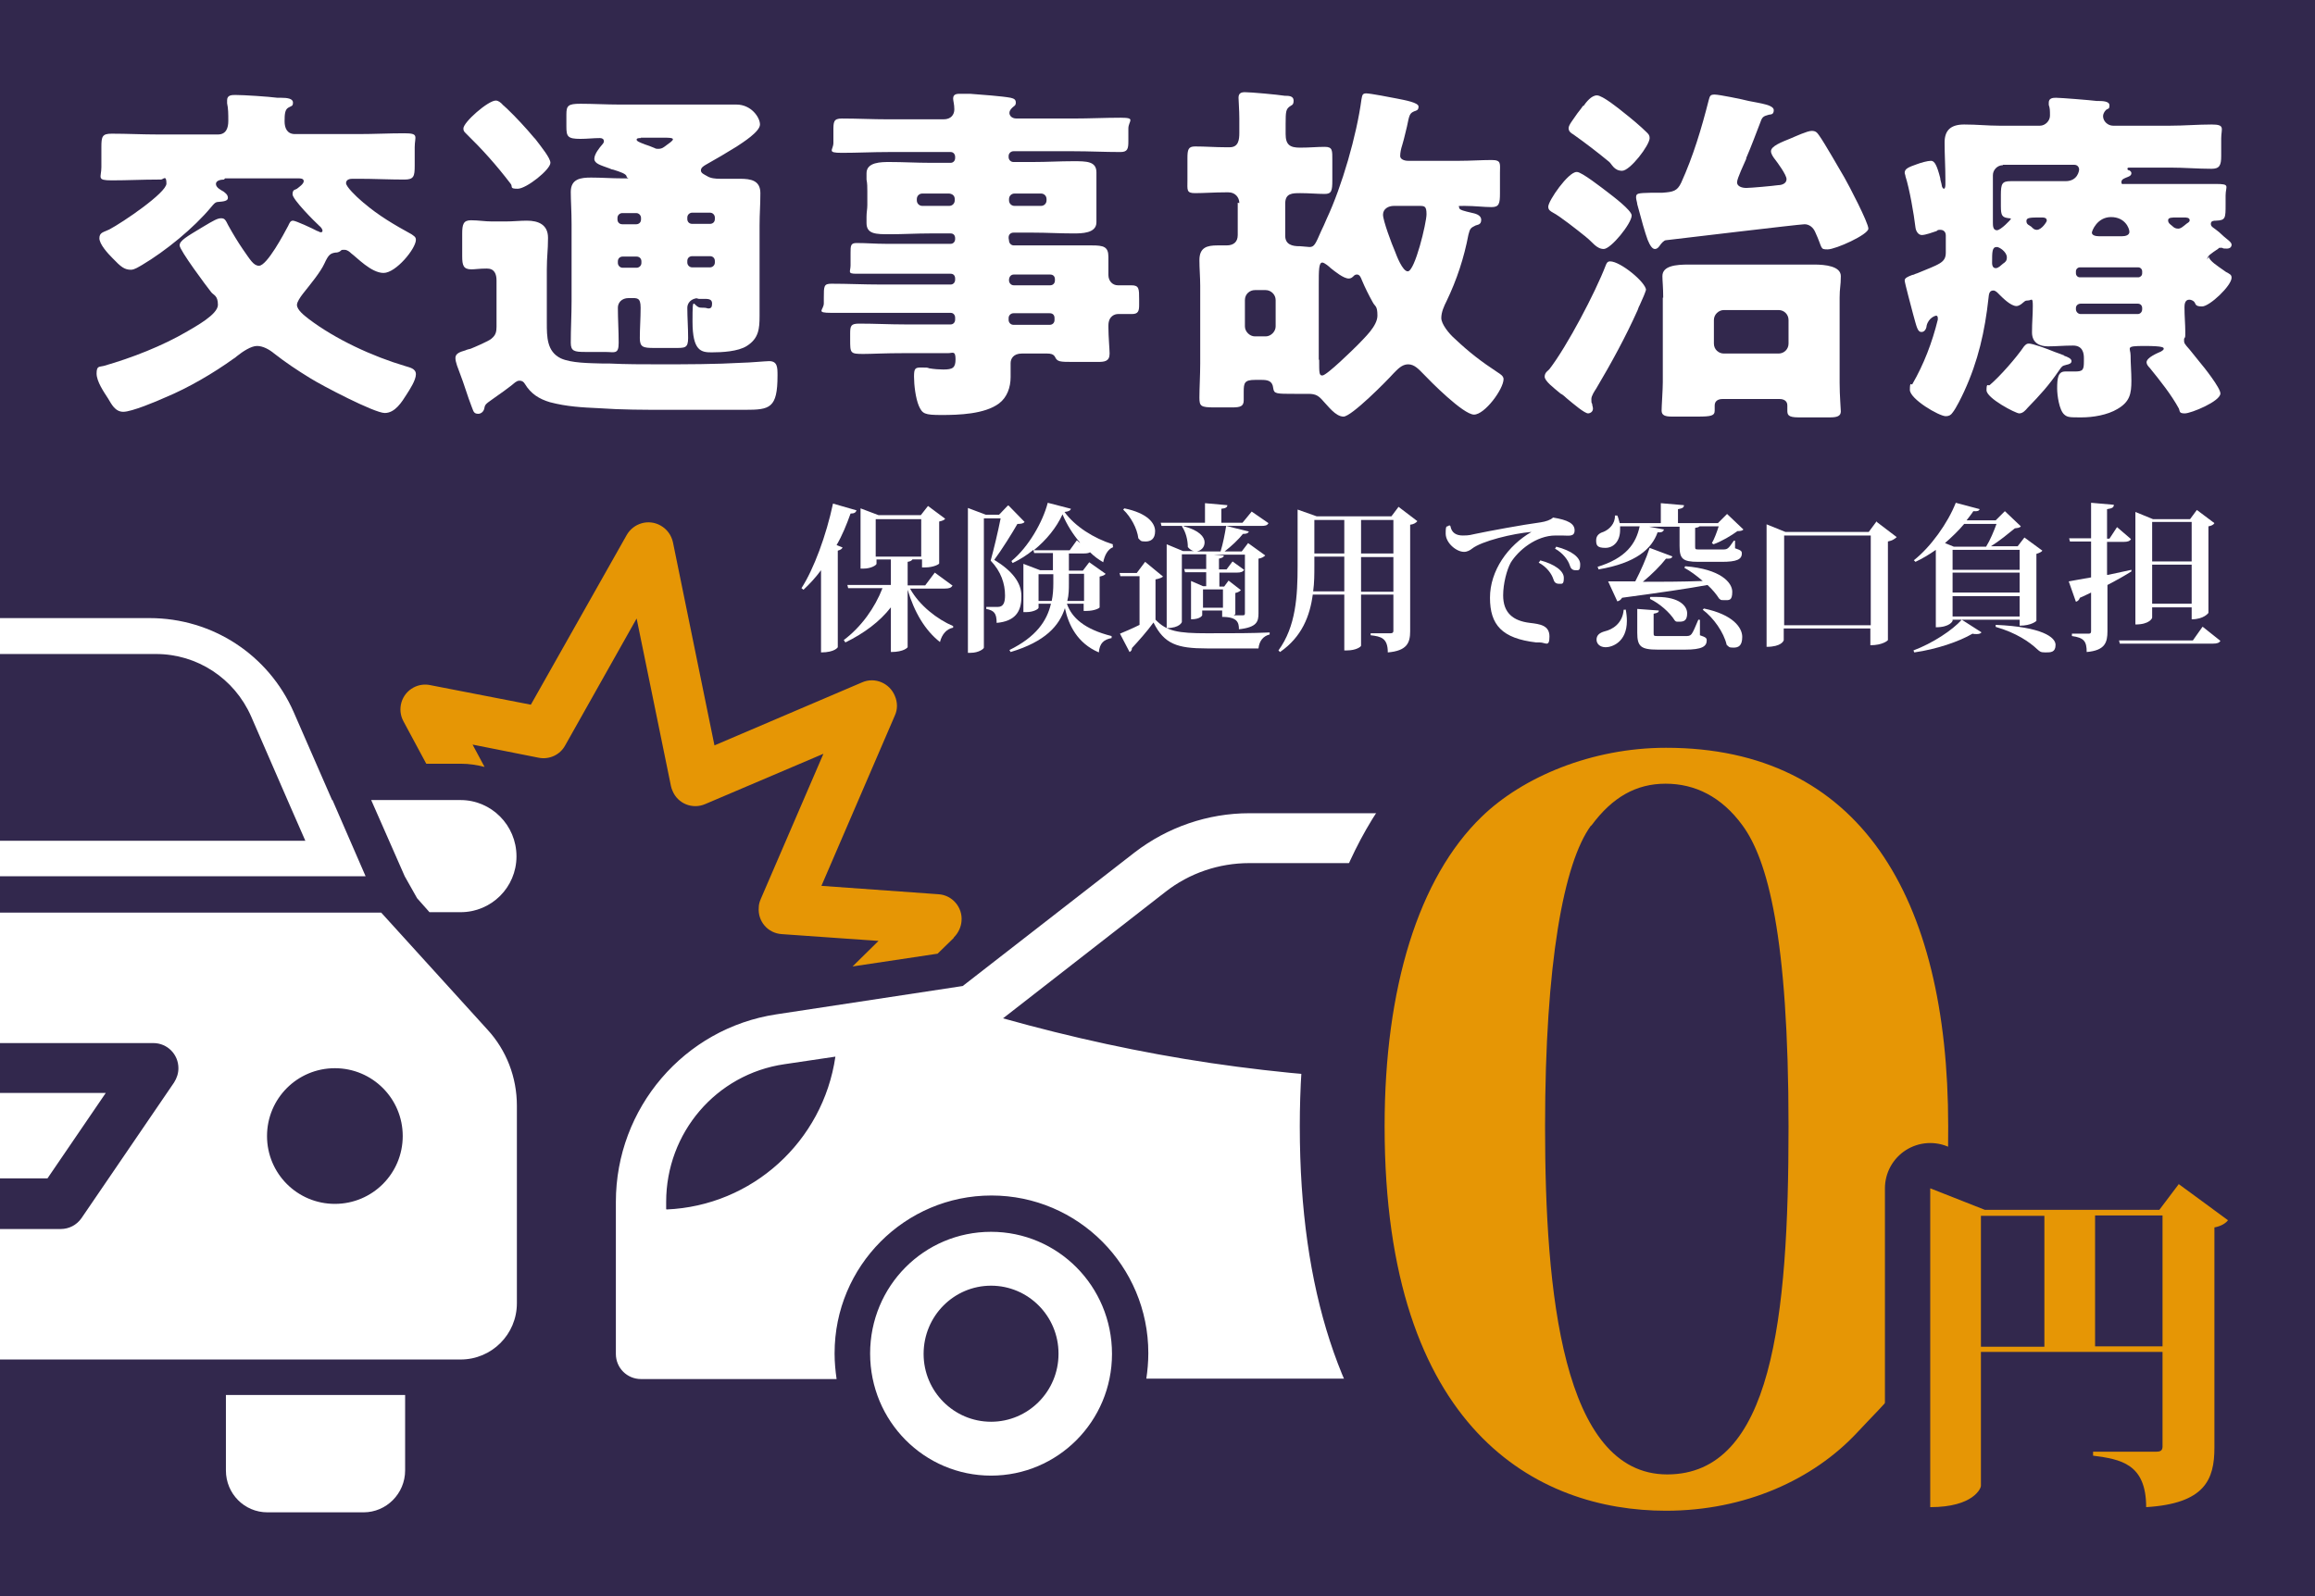 <?xml version="1.0" encoding="UTF-8"?>
<svg id="_レイヤー_1" data-name="レイヤー_1" xmlns="http://www.w3.org/2000/svg" version="1.1" viewBox="0 0 580 400">
  <!-- Generator: Adobe Illustrator 29.5.1, SVG Export Plug-In . SVG Version: 2.1.0 Build 141)  -->
  <defs>
    <style>
      .st0 {
        fill: #32284d;
      }

      .st1 {
        stroke-width: 42.5px;
      }

      .st1, .st2 {
        fill: none;
        stroke: #32284d;
      }

      .st3 {
        fill: #fff;
      }

      .st2 {
        stroke-linecap: round;
        stroke-linejoin: round;
        stroke-width: 22.7px;
      }

      .st4 {
        fill: #e69605;
      }
    </style>
  </defs>
  <rect class="st0" width="580" height="400"/>
  <g>
    <path class="st3" d="M56.1,45c-.7,0-2,.2-2,1.1s1.2,1.5,1.9,1.9c.5.4,1.1.8,1.1,1.6s-1.2.9-2.4,1c-.8,0-1.2.6-1.8,1.3-4.3,5.2-11.4,11-17.3,14.5-.9.5-1.9,1.2-2.8,1.2-1.6,0-2.5-.7-4.6-2.9-1.2-1.2-3.3-3.5-3.3-5s1.1-1.5,2.5-2.2c3.4-1.8,14.3-9.2,14.3-11.5s-.8-1-1.4-1h-.8c-3.8,0-7.6.2-11.5.2s-2.6-.7-2.6-3.3v-5c0-2.7.2-3.4,2.6-3.4,3.8,0,7.7.2,11.5.2h15.1c2.1,0,2.6-1.7,2.6-3.4s0-3.1-.3-4.4c0-.3,0-.6,0-.8,0-1.3,1.2-1.3,2.1-1.3,2.1,0,8.2.4,10.5.7.3,0,.6,0,.9,0,1.6,0,3,.2,3,1.2s-.4.8-1.2,1.3c-.8.5-.9,1.6-.9,3.4s.7,3.2,2.6,3.2h15.9c3.8,0,7.7-.2,11.5-.2s2.6.8,2.6,3.5v4.6c0,2.7-.2,3.5-2.6,3.5-3.8,0-7.7-.2-11.5-.2h-1.5c-.7,0-1.6.2-1.6,1.1s2.6,3.4,3.9,4.5c.3.2.4.4.6.5,3.6,3.1,7.7,5.5,11.9,7.8.5.4,1.1.6,1.1,1.4,0,2.2-5,8.3-8.1,8.3s-6.7-3.9-8.1-4.9c-.4-.4-1-.9-1.7-.9s-.7,0-1,.3c-.4.3-.8.4-1.3.4-1.2.2-1.7.5-2.7,2.7s-3.5,5.2-5.4,7.6c-.7.9-1.5,2.1-1.5,2.8,0,1.3,1.9,2.7,2.9,3.5,6.7,5.1,16,9.4,24.1,11.8,1.2.4,2.8.6,2.8,2.1s-1.6,3.9-2.3,5c-1.2,1.9-2.9,4.7-5.5,4.7s-15.8-6.9-18.8-8.8c-3.1-1.9-6.1-3.9-8.9-6.1-1.2-1-2.8-1.9-4.3-1.9s-3.6,1.4-5.1,2.6c-.3.3-.5.4-.8.6-5,3.6-11.3,7.3-17.1,9.7-2.2,1-8.4,3.6-10.5,3.6s-3-2-3.8-3.3c-1.1-1.7-2.9-4.3-2.9-6.3s.7-1.6,1.8-1.9c7-2,14.7-5,21-8.7,2-1.2,7.6-4.2,7.6-6.6s-1.1-2.4-1.7-3.2c-1.2-1.5-7.9-10.5-7.9-11.7s1.8-2.2,5.6-4.5c3-1.8,3.9-2.3,4.8-2.3s1.1.4,1.8,1.8c1.1,2,2.5,4.3,3.6,5.9,1.9,2.7,2.7,4.2,4.1,4.2,2,0,6.3-8.1,7.3-10,.3-.6.5-1.3,1.2-1.3s5,2,6.1,2.6c.3,0,.5.3.8.3s.5,0,.5-.4-.5-1-.8-1.2c-1.2-1.1-6.7-6.6-6.7-7.9s.7-1.1,1.1-1.4c.5-.4,1.7-1.2,1.7-1.9s-.9-.7-1.3-.7h-18.4Z"/>
    <path class="st3" d="M123.2,84.8c1-.8,1.2-1.7,1.2-2.9v-11.6c0-1.6-.5-3-2.4-3s-2.9.2-3.9.2c-2,0-2.3-1-2.3-3.3v-5.6c0-2.4.3-3.4,2.2-3.4s3.4.3,5.3.3h3.3c1.9,0,3.7-.2,5.4-.2,2.9,0,5.3,1,5.3,4.3s-.3,4.6-.3,7.9v13.4c0,3.5,0,7.2,3.5,8.9,2.6,1.2,7.1,1.2,10.5,1.3h1.7c4.2.2,8.2.2,12.3.2,7.1,0,14.1,0,21.1-.4,1.4,0,5.8-.4,6.6-.4,2.1,0,2.1,1.6,2.1,3.6,0,8.2-1.9,8.6-8.1,8.6h-19.7c-5.7,0-11.2,0-16.9-.4-4.3-.2-8.1-.4-12.3-1.5-2.7-.8-4.8-2.1-6.3-4.6-.3-.5-.7-.8-1.3-.8s-.7.2-1.1.4c-1,.9-4.6,3.5-5.8,4.3-1.7,1.2-1.8,1.3-2,2.4-.2.7-.8,1.2-1.5,1.2-1.2,0-1.2-.8-1.6-1.7-1.1-2.8-1.9-5.7-3-8.5-.4-1.1-1.1-2.7-1.1-3.8s1.1-1.5,2.5-1.9c.4-.2.9-.3,1.3-.4,1-.4,4.5-1.9,5.2-2.5ZM124.2,25.2c.6,0,1.2.4,1.9,1.2.3.2.5.5.9.8,2.2,2.1,4.8,4.9,6.8,7.3.2.2.4.4.6.7,1.2,1.6,3.5,4.4,3.5,5.6,0,1.7-6,6.5-8.2,6.5s-1.1-.5-1.8-1.3c-3.6-4.7-7-8.5-11.2-12.6-.4-.4-.6-.6-.6-1.2,0-1.6,6.2-7,8.1-7ZM175.1,74.7c-2,0-2.9,1.3-2.9,2.4,0,2.5.2,5,.2,7.6s-.8,2.5-3.5,2.5h-5c-2.8,0-3.6-.2-3.6-2.5s.2-5,.2-7.6-.9-2.4-2.6-2.4h-.4c-1.8,0-2.7,1.2-2.7,2.4,0,2.9.2,5.8.2,8.8s-1,2.3-3.5,2.3h-4.9c-2.7,0-3.6-.2-3.6-2.3,0-3.5.2-7,.2-10.5v-19.2c0-3.2-.2-6-.2-8.1,0-3.3,2.5-3.6,5.1-3.6s5.2.2,7.8.2,1.1,0,1.1-.4c0-.7-1.5-1.2-3.4-1.8-.4,0-.8-.3-1.2-.4-1.9-.7-3.5-1.1-3.5-2.3s1.3-2.8,2-3.6c.2-.2.4-.5.4-.8,0-.6-.5-.8-1-.8-1.6,0-3.2.2-4.9.2-3.2,0-3.5-.6-3.5-3.1v-3c0-2.2.4-2.7,3.5-2.7s6.6.2,9.8.2h21.9c2.5,0,5,0,7.4,0,3.7,0,5.9,3.2,5.9,5s-4.3,4.5-5.8,5.5c-1.9,1.2-5.8,3.5-7.8,4.6-.5.3-1.2.7-1.2,1.4s.8,1,1.5,1.4c.9.6,2.2.7,3.3.7,1.7,0,3.4,0,5,0,2.7,0,5.1.4,5.1,3.6s-.2,5-.2,8.1v15.9c0,2.3,0,4.5,0,6.7,0,3.3-.2,5.7-3.2,7.6-2.2,1.4-6.2,1.6-8.8,1.6s-4.8-.3-4.8-7.7.2-3.5,2.1-3.5,1.3.2,1.9.2.9-.3.9-1.2-.5-1.2-1.7-1.2h-2.2ZM160.6,54.6c0-.6-.5-1.2-1.2-1.2h-3.5c-.6,0-1.2.5-1.2,1.2v.4c0,.7.5,1.2,1.2,1.2h3.5c.6,0,1.2-.4,1.2-1.2v-.4ZM156,64.3c-.6,0-1.2.4-1.2,1.2v.4c0,.6.5,1.2,1.2,1.2h3.5c.6,0,1.2-.5,1.2-1.2v-.4c0-.7-.5-1.2-1.2-1.2h-3.5ZM160.6,34.6c-.5,0-1.1,0-1.1.4s.8.7,2.1,1.2c.6.2,1.5.5,2.4.9.3.2.6.2.9.2,1,0,1.4-.4,2.2-1,.4-.3,1.5-1,1.5-1.4s-1.3-.4-2.5-.4h-5.6ZM177.9,56.1c.6,0,1.2-.4,1.2-1.2v-.4c0-.6-.5-1.2-1.2-1.2h-4.5c-.6,0-1.2.5-1.2,1.2v.4c0,.7.5,1.2,1.2,1.2h4.5ZM177.9,67c.6,0,1.2-.5,1.2-1.2v-.4c0-.7-.5-1.2-1.2-1.2h-4.5c-.6,0-1.2.4-1.2,1.2v.4c0,.6.5,1.2,1.2,1.2h4.5Z"/>
    <path class="st3" d="M252.8,60.3c0,.6.5,1.2,1.2,1.2h10.5c3,0,6,0,9,0s4.2.3,4.2,2.9,0,3,0,4.5,1,2.6,2.4,2.6,2.3,0,3.4,0c1.9,0,1.9.9,1.9,3.5v1.4c0,1.5-.2,2.3-1.8,2.3h-3.5c-.8,0-2.4.5-2.4,2.9v.4c0,2.3.3,5.6.3,6.6,0,2-1.3,2.1-3,2.1h-5.9c-3.6,0-4.2,0-4.8-1.3-.4-.7-1.2-.8-1.9-.8h-6.4c-2.1,0-2.8,1.3-2.8,2.4s0,2.4,0,3.5c0,2.6-.9,5.1-2.9,6.6-3.6,2.7-10.1,2.9-14.4,2.9s-4.8-.3-5.7-2.3c-.8-1.9-1.2-5.2-1.2-7.3s.3-2.3,1.8-2.3,1.5,0,2,.2c1.2.2,2.5.3,3.5.3,2.4,0,3.1-.4,3.1-2.6s-.8-1.5-1.8-1.5h-10.9c-5.1,0-8.3.2-10.4.2-3.3,0-3.3-.2-3.3-3.6v-1.5c0-2,.2-2.5,2.3-2.5,3.8,0,7.6.2,11.3.2h11.6c.6,0,1.1-.5,1.1-1.2v-.5c0-.6-.4-1.2-1.1-1.2h-17.7c-4.1,0-8.1,0-12.2,0s-1.9-.7-1.9-2.4v-1.4c0-2.9,0-3.5,1.9-3.5,4.1,0,8.1.2,12.2.2h17.7c.6,0,1.1-.5,1.1-1.2v-.3c0-.7-.4-1.2-1.1-1.2h-16.4c-2.4,0-4.8,0-7.2,0s-1.5-.5-1.5-2.1v-3.1c0-1.8,0-2.5,1.5-2.5,2.4,0,4.8.2,7.2.2h16.4c.6,0,1.1-.5,1.1-1.2v-.2c0-.7-.4-1.2-1.1-1.2h-5.3c-3.3,0-6.6.2-10,.2s-5.8,0-5.8-2.8,0-1.2,0-1.6c0-1.1.2-1.9.2-2.9v-3.5c0-1,0-1.9-.2-2.9,0-.4,0-1.1,0-1.6,0-2.8,3.7-2.8,5.8-2.8,3.4,0,6.7.2,10,.2h5.3c.6,0,1.1-.5,1.1-1.2v-.3c0-.6-.4-1.2-1.1-1.2h-15.7c-3.9,0-7.7.2-11.6.2s-2.1-.7-2.1-2.5v-3c0-2.2,0-3.1,2.1-3.1,3.9,0,7.7.2,11.6.2h13.9c1.9,0,2.7-1.2,2.7-2.5s-.3-2.1-.3-2.7c0-1.2,1-1.2,1.9-1.2s1.7,0,2.3,0c2.7.2,8.1.6,10.2,1,.8.2,1.3.4,1.3,1.2s-.4.8-.9,1.3c-.4.4-.7.8-.7,1.3s.4,1.4,1.8,1.4h14.3c4,0,7.9-.2,11.8-.2s1.9.8,1.9,2.7v3.2c0,1.9-.2,2.7-2,2.7-3.9,0-7.8-.2-11.7-.2h-15.1c-.6,0-1.2.5-1.2,1.2v.3c0,.6.5,1.2,1.2,1.2h5c3.4,0,6.7-.2,10-.2s5.8,0,5.8,2.8,0,1.2,0,1.6c0,1.1,0,1.9,0,2.9v3.5c0,1,0,1.9,0,2.9,0,.4,0,1.1,0,1.6,0,2.8-3.7,2.8-5.8,2.8-3.4,0-6.6-.2-10-.2h-5c-.6,0-1.2.4-1.2,1.2v.2ZM231.1,48.5c-.8,0-1.4.6-1.4,1.4v.3c0,.8.6,1.4,1.4,1.4h6.7c.8,0,1.4-.6,1.4-1.4v-.3c0-.8-.5-1.3-1.4-1.4h-6.7ZM254.2,48.5c-.8,0-1.4.6-1.4,1.4v.3c0,.8.6,1.4,1.4,1.4h6.6c.8,0,1.4-.6,1.4-1.4v-.3c0-.8-.6-1.4-1.4-1.4h-6.6ZM252.8,70.3c0,.6.5,1.2,1.2,1.2h9.1c.7,0,1.2-.5,1.2-1.2v-.3c0-.7-.4-1.2-1.2-1.2h-9.1c-.6,0-1.1.4-1.2,1.2v.3ZM253.9,78.5c-.6,0-1.2.5-1.2,1.2v.5c0,.6.5,1.2,1.2,1.2h9.1c.7,0,1.2-.5,1.2-1.2v-.5c0-.7-.4-1.2-1.2-1.2h-9.1Z"/>
    <path class="st3" d="M310.5,50.9c0-1.5-1.1-2.7-2.7-2.7h-.8c-2.7,0-5.4.2-7.6.2s-1.9-.8-1.9-3.2v-5.5c0-2.2.2-3,1.9-3,2.6,0,5.1.2,7.6.2h1.1c2.2,0,2.4-1.9,2.4-3.6v-3.6c0-2.1-.2-4.5-.2-5.2,0-1.1.6-1.4,1.6-1.4,1.5,0,8.1.6,10,.9.9,0,2.2,0,2.2,1.2s-.5,1.1-1,1.5c-.9.7-1,1.2-1,4.4v2.5c0,2.7,1.1,3.4,3.6,3.4s4.2-.2,6.2-.2,1.9.9,1.9,3.4v5c0,2.6-.2,3.4-1.9,3.4s-4.1-.2-6.1-.2-3.8,0-3.8,2.6v8.1c0,2.2,1.8,2.6,3.5,2.6h.2c.5,0,1.9.2,2.4.2,1.2,0,1.5-.8,2.9-4,.4-.8.9-1.9,1.4-3.1,3.8-8.1,7.5-20.9,8.7-29.9.2-1,.2-1.5,1.2-1.5s6.2,1,7.7,1.3c2,.4,5.4,1,5.4,2s-.6,1-1.1,1.2c-1.1.5-1.2.8-1.8,3.8-.3,1.1-.6,2.7-1.2,4.7-.3.9-.5,1.9-.5,2.7s1,1.2,2,1.2h12.8c2.8,0,5.6-.2,8.1-.2s2.1.9,2.1,3.2v5.1c0,2.6-.2,3.5-2.1,3.5s-4.3-.3-6.6-.3-1.5,0-1.5.5,1.3.8,3,1.2c.9.2,2.5.5,2.5,1.8s-1,1.2-1.4,1.4c-1.2.6-1.4.7-1.8,2.3-1.1,5.8-2.9,11.3-5.5,16.7-.6,1.2-1.3,2.7-1.3,4.2s1.9,3.9,3.4,5.2c3.6,3.4,6.6,5.7,10.7,8.4.6.4,1.5.9,1.5,1.7,0,2.5-4.7,8.9-7.4,8.9s-11-8.4-12.7-10.2c-1.1-1.1-2.2-2.4-3.8-2.4s-2.7,1.3-3.7,2.3c-1.7,1.9-10.5,10.8-12.5,10.8s-3.9-2.7-5-3.8c-1.2-1.4-1.9-1.9-3.8-1.9h-3.4c-4.7,0-5.2,0-5.4-1.4-.2-1.9-1.4-2.1-3-2.1h-1.5c-2.7,0-2.9.7-2.9,3v2.1c0,1.5-.8,1.8-2.9,1.8h-4.4c-3.5,0-3.8-.3-3.8-2.5s.2-5.7.2-8.5v-19.5c0-2.1-.2-4.3-.2-6.4,0-3.2,1.9-3.7,4.5-3.7s1.5,0,2.3,0c1.8,0,2.8-.9,2.8-2.6v-8.1ZM311.9,81.8c0,1.3,1.2,2.5,2.5,2.5h2.7c1.3,0,2.5-1.2,2.5-2.5v-6.6c0-1.4-1.2-2.5-2.5-2.5h-2.7c-1.3,0-2.5,1-2.5,2.5v6.6ZM330.5,90.2c0,3.3,0,3.9.8,3.9,1.1,0,7.8-6.6,8.9-7.7,1.7-1.8,4.9-4.7,4.9-7.3s-.6-2.2-1.2-3.4c-1-1.8-1.9-3.6-2.7-5.5-.2-.5-.5-1.4-1.2-1.4s-.8.4-1.1.6c-.3.3-.7.4-1,.4-1.3,0-3.5-1.8-4.5-2.6-.4-.4-1.6-1.4-2.1-1.4-.9,0-.9,1.9-.9,5.7v18.6ZM349.2,51.6c-1.3,0-2.7.7-2.7,2.2s2.2,7.4,3,9.2c.4,1.1,1.9,5,3.2,5,1.8,0,4.7-12.2,4.7-14.3s-.5-2.1-1.9-2.1h-6.3Z"/>
    <path class="st3" d="M412.4,72.5c0,.4-.9,2.5-1.6,4-.3.5-.4,1-.5,1.2-3,6.7-6.6,13.3-10.4,19.7-.4.6-1.2,1.8-1.2,2.6s0,.9.2,1.2c0,.4.2.8.2,1.2,0,1-1,1.2-1.2,1.2-.9,0-3.6-2.3-5.4-3.8-.4-.4-.9-.8-1.2-1-.2,0-.4-.3-.6-.4-1.3-1.1-3.7-2.9-3.7-4s.9-1.5,1.2-1.9c4.4-5.7,11.5-19.2,14.1-26,.2-.5.4-1,1.1-1,2.6,0,9,5.3,9,7.2ZM395.1,43.1c1.2,0,6.4,4.1,7.6,5,1.3,1,6.1,4.6,6.1,5.9,0,2-5.2,8.4-7,8.4s-2.9-1.8-4.2-2.8c-.3-.2-.4-.4-.6-.5-1.6-1.3-6.3-5-7.9-5.8-.7-.4-1.2-.7-1.2-1.5,0-1.5,5-8.7,7.1-8.7ZM396.7,26.6c.7-1,2-2.7,3.4-2.7s5.6,3.4,6.7,4.3c1.8,1.4,4.3,3.5,5.8,5,.4.4.7.7.7,1.4,0,1.8-4.9,8.2-6.9,8.2s-2.6-1.7-3.2-2.2c-2.9-2.4-5.9-4.7-9-6.9-.7-.4-1.2-.8-1.2-1.6s1.2-2.2,2.2-3.7c.5-.7,1-1.2,1.4-1.9ZM437.5,39.8c-.5,1.2-2.3,4.9-2.3,5.9s1.2,1.4,2.3,1.4,6.7-.5,8-.7c.9,0,2.1-.4,2.1-1.5s-2.3-4.2-3-5.1c-.3-.4-.9-1.2-.9-1.9,0-1.3,2.7-2.3,4.9-3.2,1.2-.5,4.2-1.9,5.3-1.9s1.4.5,1.9,1.2c1.3,1.8,5,8.3,6.3,10.5,1.1,1.9,6,11.3,6,12.8s-8.2,5.2-10.2,5.2-1.2-.2-3.1-4.3c-.5-1.2-1.5-2-2.7-2s-32.1,3.7-34.7,4c-.5,0-1.2.8-1.6,1.4-.3.4-.6.8-1.2.8s-1.2-.8-1.8-2.3c-.7-1.9-1.5-4.8-2.6-8.9,0-.4-.3-1.2-.3-1.7,0-1.1.4-1.1,3.9-1.2.8,0,2.1,0,2.7,0,2.7-.2,3.7-.4,4.7-2.5,3-6.6,5.1-13.6,6.9-20.7.3-1.1.4-1.4,1.5-1.4s7,1.2,8.5,1.6c3,.6,6.3,1,6.3,2.3s-.9,1-1.4,1.2c-1.1.3-1.5.5-1.9,1.7-1.2,3.1-2.3,6.1-3.6,9.1ZM416.7,74.6c0-2.5-.2-4.3-.2-5.4,0-2.6,3.4-2.9,6.6-2.9s5.7,0,8.5,0h14.4c2.8,0,5.7,0,8.5,0s6.7.4,6.7,2.9-.3,2.9-.3,5.4v21.3c0,3.3.3,6.5.3,7.2,0,1.2-1,1.5-2.7,1.5h-7.9c-2.7,0-2.8-.7-2.8-1.8s0-.9,0-1.2c0-1.2-1-1.6-1.9-1.6h-14.4c-.9,0-1.9.4-1.9,1.6s0,.9,0,1.3c0,1.3-.9,1.5-4.3,1.5h-6.4c-1.7,0-2.6-.3-2.6-1.5s.3-5.2.3-7.1v-21.2ZM429.4,86.1c0,1.5,1.2,2.5,2.5,2.5h13.7c1.4,0,2.5-1.1,2.5-2.5v-5.9c0-1.4-1.1-2.5-2.5-2.5h-13.7c-1.3,0-2.5,1.1-2.5,2.5v5.9Z"/>
    <path class="st3" d="M553.4,64.3c0,1,2.4,2.5,3.8,3.5.3.2.5.4.8.5.6.4,1.1.5,1.1,1.3,0,2-5.5,7.2-7.4,7.2s-1.5-.7-2-1.2c-.3-.3-.8-.5-1.2-.5-1.1,0-1.2,1.2-1.2,1.9,0,2.2.2,4.3.2,6.1s0,1.2-.3,1.8c0,.3,0,.4,0,.6,0,.5.3.8.6,1.2,1.1,1.2,2.1,2.6,3.2,3.9,1.2,1.4,5.3,6.6,5.3,8,0,2-7.4,5-8.9,5s-1.2-.5-1.5-1.2c-1.9-3.5-4.7-7-7.3-10.2-.4-.4-.8-.9-.8-1.4,0-1.2,2.7-2.3,3.6-2.7.3-.2.7-.4.7-.7s0-.7-4.9-.7-3.4.4-3.4,2.4.2,4.2.2,6.3c0,3.3-.4,5.3-3.5,7.1-2.5,1.5-6.1,2.1-9,2.1s-3.5,0-4.3-.7c-1.3-1.1-1.8-4.9-1.8-6.5,0-2.6.2-4.3,2-4.3s1.6,0,2.4,0c2.1,0,2.3-.4,2.3-2.6v-.8c0-1.2-.3-3.1-2.7-3.1s-4.3.2-6.3.2-4-.8-4-3.5.2-4.2.2-6.6-.3-1.4-1.2-1.4-.8.3-1.2.5c-.4.4-1.1.9-1.7.9-1.4,0-3.4-2-4.3-2.9-.4-.4-.9-1-1.5-1-1.1,0-1.1,1.1-1.2,1.9-.9,8.3-2.6,15.8-6.1,23.4-.6,1.3-2,4.2-2.9,5.3-.4.6-.9.9-1.7.9-1.7,0-9-4.3-9-6.6s.4-1.1.6-1.4c2.9-5,5-10.5,6.4-16.2,0-.3,0-.4,0-.4,0-.4-.2-.6-.4-.6s-1.9.5-2.4,2.5c0,.4-.3,1.6-1.3,1.6s-1.2-1.3-2.1-4.5c-.3-1.2-2.1-7.8-2.1-8.4s.6-.9,1.9-1.4c.4,0,.7-.3,1.2-.4,5.5-2.3,7.2-2.6,7.2-5.2v-4.3c0-1-.7-1.4-1.3-1.4s-.7,0-1,.3c-.9.3-2.8,1-3.7,1s-1.5-1-1.6-1.9c-.4-3.4-1.5-9.7-2.5-12.8,0-.3-.2-.6-.2-.9,0-1,.9-1.4,3.2-2.2.8-.3,2.5-.8,3.4-.8s1.5,1.2,2.3,4.3c0,.5.3,1.2.4,1.9,0,.3.3.8.5.8.4,0,.4-.9.4-1.2v-1.1c0-3.1-.2-6.2-.2-9.3s1.6-4.5,4.9-4.5,5.8.3,8.8.3h10.2c1.3,0,2.5-1.2,2.5-2.5s0-1.9-.3-2.7v-.6c0-1.1,1-1.2,1.8-1.2,1.2,0,8.6.6,10.2.8,1.4,0,3.2,0,3.2,1.1s-.4.7-.9,1.2c-.4.4-.7,1-.7,1.5,0,1.3,1.2,2.4,2.5,2.4h14.3c3.5,0,6.9-.3,10.4-.3s2.4,1,2.4,3.5v4.4c0,2.3-.4,3.2-2.4,3.2-3.5,0-6.9-.3-10.4-.3h-10.2c-.2,0-.5,0-.5.3s.3.4.5.4c.3.2.5.4.5.7,0,.7-.8.9-1.3,1.1-.4.2-1.2.4-1.2,1.1s.3.5.6.5h11.8c3.7,0,7.4,0,11.2,0s2.5.5,2.5,2.9v2.2c0,3.5,0,4-2.4,4.1-.5,0-1.3,0-1.3.8s.7.9,2.1,2.1c.4.4.8.7,1.2,1.1.8.7,1.9,1.4,1.9,2s-.4,1-1.2,1-.8,0-1.2-.2c0,0-.3,0-.4,0-.3,0-.4,0-.5.2-1.9,1.3-2.8,1.8-2.8,2.7ZM517,89.1c1.2.4,2,.8,2,1.4s-.7.8-1.2.9c-1.2.3-1.2.4-1.9,1.4-2.6,3.8-4.7,6.1-7.9,9.4-.5.6-1.2,1.4-2.1,1.4s-8.2-3.8-8.2-5.8.4-1,.8-1.3c2.6-2.2,6.7-6.9,8.6-9.7.4-.4.6-.7,1.2-.7,1,0,4.3,1.2,6.5,2.1,1.1.4,1.7.6,2.4.9ZM499.1,66c0,.5.2,1.2.9,1.2s1.3-.7,1.8-1.1c.6-.4,1-.7,1-1.6,0-1.4-1.9-2.6-2.5-2.6-1.2,0-1.2,1.1-1.2,4.1ZM501.8,41.4c-1.4,0-2.5,1.2-2.5,2.5v11.9c0,.7,0,1.9,1,1.9s3.5-2.7,3.5-2.8,0-.2-.4-.2c-1.8-.2-2.1-.6-2.1-3.1v-2.7c0-2.9.3-3.5,2.5-3.5,3.7,0,7.5,0,11.2,0h2.5c3.1,0,3.4-2.7,3.4-2.9,0-.6-.4-1.2-1.2-1.2h-17.9ZM508.9,56.8c.5.5.8.8,1.4.8,1.2,0,2.5-2,2.5-2.3,0-.7-.6-.8-1.2-.8-3,0-3.9,0-3.9.9s.7,1,1.2,1.4ZM536.7,68c0-.5-.4-1-1-1h-14.6c-.5,0-1,.4-1,1v.5c0,.5.4,1,1,1h14.6c.5,0,1-.4,1-1v-.5ZM536.7,77.2c0-.6-.4-1.1-1.1-1.1h-14.3c-.6,0-1.2.4-1.2,1.1v.3c0,.6.5,1.2,1.2,1.2h14.3c.6,0,1.1-.5,1.1-1.2v-.3ZM531.7,59.2c.7,0,1.8-.2,1.8-1.1s-1.1-3.7-4.6-3.7-4.8,3.5-4.8,3.9c0,.7,1,.9,1.7.9h5.9ZM544.2,56.6c.4.4.8.7,1.5.7s1.2-.5,2.2-1.3c.3-.2.7-.4.7-.8,0-.7-.9-.7-1.4-.7h-1.8c-1.3,0-2.2,0-2.2.7s.5,1,1,1.4Z"/>
  </g>
  <g>
    <path class="st3" d="M248.3,308.7c-16.8,0-30.3,13.6-30.3,30.5h0c0,17,13.6,30.6,30.3,30.6s30.3-13.6,30.3-30.5h0c0-17-13.6-30.6-30.3-30.6ZM265.2,339.3c0,9.4-7.6,17-16.9,17-9.3,0-16.9-7.6-16.9-17h0c0-9.5,7.6-17.1,16.9-17.1,9.3,0,16.9,7.6,16.9,17h0ZM362.7,203.8h-49.7c-10.4,0-20.5,3.5-28.7,9.8l-43.1,33.5-46.7,7.1c-23.1,3.5-40.2,23.5-40.2,47v38.1c0,3.5,2.8,6.3,6.3,6.3h49c-.3-2.1-.5-4.2-.5-6.3v-.2c0-21.8,17.6-39.5,39.3-39.5s39.3,17.7,39.3,39.5h0c0,2.2-.2,4.4-.5,6.4h75.6c3.5,0,6.3-2.8,6.3-6.3v-129.2c0-3.5-2.8-6.3-6.3-6.3h0ZM166.9,303v-1.8c0-17.3,12.5-32,29.6-34.5l12.8-1.9c-3.1,21.3-20.9,37.4-42.3,38.3ZM356.5,270.8c-17.8-.3-35.6-1.8-53.2-4.4-17.5-2.6-34.9-6.4-52-11.2l40.7-31.7c6-4.7,13.4-7.2,21-7.2h43.4v54.5ZM83.2,200.5h0l-9.6-22c-6.3-14.4-20.4-23.6-36.1-23.6H-46v64.7H91.6l-8.3-19.1ZM-31,210.7v-46.8H39.1c10.3,0,19.6,6.1,23.8,15.6l9.7,22.3,3.9,8.9H-31ZM129.4,214.6c0,7.8-6.3,14-14,14h-7.8l-3.1-3.5-3.1-5.5-8.4-19.1h22.4c7.7,0,14,6.3,14,14.1ZM26.5,273.9H-46v21.4H11.9l14.6-21.4ZM122.1,258l-26.6-29.3H-46v32.7H38.4c3.5,0,6.3,2.8,6.3,6.3,0,1.3-.4,2.5-1.1,3.6l-23.2,34c-1.2,1.7-3.1,2.7-5.2,2.7h-61.2v32.7H115.4c7.8,0,14.1-6.3,14.1-14.1v-49.5c0-7.1-2.6-13.9-7.4-19.1ZM83.9,301.7c-9.4,0-17-7.6-17-17s7.6-17,17-17,17,7.6,17,17h0c0,9.4-7.6,17-17,17ZM101.5,349.6v18.9c0,5.8-4.7,10.5-10.4,10.5h-24.1c-5.8,0-10.4-4.7-10.4-10.5v-18.9h45Z"/>
    <path class="st4" d="M238.9,235.1l-4,3.9-21.3,3.2,6.5-6.4-24.2-1.7c-3.5-.2-6.1-3.2-5.8-6.7,0-.7.2-1.4.5-2.1l15.7-36.4-29.6,12.6c-3.2,1.4-6.9-.1-8.2-3.3-.2-.4-.3-.8-.4-1.2l-8.6-42-17.9,31.8c-1.3,2.4-4,3.6-6.6,3.1l-16.6-3.3,3,5.6c-1.9-.5-3.9-.8-5.8-.8h-8.8l-5.7-10.6c-1.7-3.1-.5-6.9,2.5-8.5,1.3-.7,2.8-.9,4.2-.6l25.2,4.9,24-42.5c1.7-3,5.5-4.1,8.5-2.4,1.6.9,2.7,2.4,3.1,4.2l10.4,50.9,37-15.8c3.2-1.4,6.9.2,8.2,3.4.7,1.6.7,3.4,0,4.9l-18.4,42.7,29.3,2.1c3.5.2,6.1,3.3,5.8,6.7-.1,1.5-.8,3-1.9,4.1h0Z"/>
  </g>
  <g>
    <path class="st3" d="M200.8,147.4c3.1-4.8,6.2-13.2,7.9-21.2l5.9,1.7c-.2.5-.5.8-1.5.8-1,2.8-2.1,5.5-3.5,7.9l1.5.6c-.2.4-.5.6-1.2.8v24.2s-.7,1.3-4.2,1.3v-20.6c-1.4,1.9-2.9,3.5-4.4,4.9l-.5-.4ZM238.6,146.8c-.3.5-.8.7-1.9.7h-8.7c2.3,4.2,6.8,7.7,10.8,9.4v.4c-1.6.3-2.8,1.6-3.3,3.6-3.7-2.9-6.4-7.4-8.1-13.1v14.4c0,0-.8,1.2-4.2,1.2v-11.2c-2.8,3.6-6.7,6.5-11.4,8.8l-.4-.6c4.4-3.3,7.8-8.1,9.7-13h-8.6l-.2-.8h10.9v-6.4h-3.6v1.1c0,.3-1.3,1.2-3.3,1.2h-.7v-15.1l4.5,1.7h10.6l1.8-2.3,4.3,3.2c-.2.3-.6.5-1.5.7v10.5c0,.2-1.4,1-3.5,1h-.8v-2h-2.4c-.2.3-.5.5-1.2.6v5.9h4.4l2.4-3.2,4.5,3.3ZM219.4,139.5h11.4v-9.4h-11.4v9.4Z"/>
    <path class="st3" d="M252.7,126.7l4,4.1c-.3.4-.9.5-1.8.5-1.3,2.3-4,6.6-5.8,9,4.6,2.8,6.8,5.8,6.8,9v.3c0,3.7-1.6,6.1-6.2,6.5,0-2.5-.7-3.1-2.6-3.5v-.5h2.9c1.5,0,1.8-1.3,1.8-2.9,0-2.9-1-6-3.6-8.7.7-2.5,1.9-7.5,2.5-10.6h-4.2v32.4c0,.3-1.3,1.3-3.3,1.3h-.7v-36.3l4.5,1.7h3.3l2.2-2.3ZM278.9,137.1c-1.5.6-2.2,2.3-2.5,3.8-1.2-.7-2.3-1.5-3.3-2.5-.3.2-.8.3-1.5.3h-3.8v4.3h3.5l1.6-2.1,4.1,2.9c-.2.3-.6.5-1.5.7v7.7c0,.2-1.3.9-3.3.9h-.7v-1.8h-4.2c1.2,3.5,4.4,6.4,11.2,8.1v.5c-2,.4-3,1.3-3.2,3.6-5.4-2.3-7.6-6.9-8.5-11.1-1.4,4.4-4.9,8.4-13.6,11l-.3-.5c6.7-3.3,9.4-7.3,10.4-11.6h-3.1v1c0,.3-1.2,1.1-3.1,1.1h-.7v-12.1l4.2,1.6h3.2v-4.3h-4.7l-.2-.8c-1.6,1.3-3.3,2.4-5.2,3.3l-.3-.5c4.3-3.5,7.9-9.9,9.1-14.6l5.8,1.5c-.1.4-.5.7-1.6.8,2.6,3.6,7.3,6.6,12.1,8.1v.5ZM270.6,136c-1.8-2.1-3.3-4.5-4.4-7.1-1.5,3.3-4,6.4-7.2,9h9l1.8-2.5.7.6ZM260.2,150.6h3.3c.3-1.4.4-2.9.4-4.4v-2.3h-3.7v6.8ZM271.6,143.8h-3.8v2.3c0,1.5,0,3-.4,4.5h4.2v-6.8Z"/>
    <path class="st3" d="M291.5,144.4c-.3.3-.9.6-2,.8v10.1c2.8,2.9,5.6,3.4,12.9,3.4s10.8,0,15.7-.2v.5c-1.6.4-2.6,1.6-2.8,3.5h-12.9c-7.5,0-10.7-1.1-13.4-6.5-1.5,2.1-3.9,4.8-5.4,6.4,0,.5-.2.8-.6,1l-2.4-4.6c1.2-.5,3.1-1.3,4.9-2.2v-12.2h-4.8l-.2-.8h4.3l2.1-2.8,4.5,3.7ZM281.7,127.4c5.8,1.2,7.7,3.7,7.7,5.7s-1.1,2.6-2.4,2.6-1.2-.2-1.8-.8c-.3-2.5-1.9-5.4-3.8-7.2l.3-.3ZM291,131.8l-.2-.8h11.1v-4.9l5.6.5c0,.5-.4.8-1.5.9v3.5h5.3l2.3-2.8,4.2,2.9c-.3.6-.8.7-1.9.7h-24.8ZM296.6,131.9c3.9,1,5.2,2.7,5.2,4s-.9,2.1-2,2.3h0s6,0,6,0c.6-1.9,1.1-4.5,1.4-6.4l5.7,1.4c-.2.4-.5.6-1.5.6-1.1,1.4-2.9,3.1-4.6,4.4h4.3l1.6-2.1,4.3,3.1c-.3.3-.9.7-1.7.8v13.7c0,2.1-.4,3.5-4.9,4,0-1.7-.4-3.1-4.2-3.1v-1.6h-5v1.2s-.4,1-2.8,1v-9.6l3,1.3h.8v-3.5h-5.3l-.2-.8h5.5v-3.7h-6.1v17c0,0-.5,1.5-3.8,1.5v-21l4.1,1.7h2.7c-.5-.1-1-.4-1.5-1,0-1.7-.5-3.8-1.5-5.2l.4-.2ZM301.4,152.3h5v-4.6h-5v4.6ZM311.6,139h-7.5s2.5.2,2.5.2c0,.4-.3.6-1.2.8v2.7h1.9l1.5-2,2.9,2.1c-.3.5-.8.7-1.8.7h-4.4v3.5h1.2l1.1-1.5,3.1,2.4c-.3.3-.8.6-1.4.7v5.3s-.2.2-.4.3h2.2c.4,0,.6,0,.6-.5v-14.7Z"/>
    <path class="st3" d="M350.5,127.1l4.6,3.5c-.3.4-.9.8-1.8.9v26.7c0,2.9-.8,4.9-5.6,5.3,0-3.6-1.7-4-4.3-4.3v-.5h5c.5,0,.7-.2.7-.6v-9.1h-8.1v12.8c0,.3-1.3,1.2-3.5,1.2h-.7v-14h-7.9c-.7,5.3-2.7,10.6-8.2,14.4l-.4-.4c4.4-6,4.8-13.7,4.8-21.2v-14.1l4.8,1.7h18.7l1.8-2.4ZM329.3,141.8c0,2.1,0,4.2-.3,6.4h7.8v-8.7h-7.5v2.3ZM336.8,130.3h-7.5v8.4h7.5v-8.4ZM349.1,130.3h-8.1v8.4h8.1v-8.4ZM341,148.3h8.1v-8.7h-8.1v8.7Z"/>
    <path class="st3" d="M363.4,131.9c.3,1.6,1.4,2.3,3.1,2.3s2.1-.2,3.1-.4c3.3-.7,11.9-2.3,16.4-2.9,1.3-.2,2.5-.6,3.1-1.2,3.7.6,5.4,1.5,5.4,3.2s-1.5,1.3-3.1,1.3-1.2,0-1.7,0c-4.8,0-9.3,3.7-11.2,6.8-1,1.8-1.9,5.3-1.9,8.2,0,4.4,2.5,6.4,6.7,6.9,2.5.3,4.9.6,4.9,3.4s-1,1.5-2.4,1.5-.6,0-.9,0c-8.6-1-11.6-4.4-11.6-11.2s4.5-13.1,10.4-16.5h0c-4.7.4-12.5,2.3-14.9,4.2-.5.4-1.2.8-2,.8-1.9,0-4.6-2.2-4.6-4.6s.3-1.5.8-2h.3ZM385.8,140.4c3.8,1,6,2.7,6,4.4s-.4,1.5-1.2,1.5-1.2-.4-1.4-1.1c-.4-1.3-1.6-3.1-3.7-4.2l.4-.5ZM389.9,137c3.9,1,6,2.7,6,4.4s-.4,1.5-1.2,1.5-1.2-.5-1.4-1.2c-.4-1.3-1.7-3.1-3.7-4.2l.3-.5Z"/>
    <path class="st3" d="M400.1,142.1c7.3-2.2,9.8-5.9,10.7-10.2h-4.9c0,.3,0,.6,0,.9,0,2.8-1.6,4.5-3.7,4.5s-2.3-.7-2.3-1.9.8-1.8,1.8-2.1c1.5-.6,3-2.1,2.9-4.1h.6c.3.6.4,1.3.6,1.9h10.3v-5l5.8.5c0,.6-.4.8-1.5,1v3.5h10l2.3-2.3,4.1,3.9c-.3.3-.7.4-1.5.4-1.5,1.1-4,2.6-6,3.3l-.4-.3c.6-1,1.3-2.9,1.7-4.2h-4.8c-.2.2-.5.3-1.1.4v4.6c0,.8,0,.8,1.2.8h5.5c1.4,0,1.5,0,3-2.2h.3v1.9c1.5.5,1.7.7,1.7,1.3,0,1.5-1.3,2.1-5,2.1h-5.9c-4,0-4.7-.8-4.7-4v-4.8h-7.6l3.7.7c-.2.5-.5.8-1.6.7-1.5,4.2-5.4,7.7-14.8,9.3l-.2-.6ZM407.3,152.7c.2,1,.3,2,.3,2.9,0,5.4-3.8,6.6-5.3,6.6s-2.3-.9-2.3-1.9.6-1.7,2.1-2.1c1.7-.4,4.4-1.8,4.7-5.4h.6ZM419,139.5c-.2.4-.5.5-1,.5s-.4,0-.6,0c-1.4,1.8-3.5,3.9-5.8,5.8,4.3,0,9.5,0,15-.2-1.5-1.3-3.1-2.5-4.6-3.3l.2-.4c8.9.7,11.8,4.1,11.8,6.4s-.8,2.1-2,2.1-.8-.1-1.3-.4c-.7-1.1-1.7-2.3-2.9-3.4-4.9.9-11.7,1.9-21.4,3.2-.3.5-.7.8-1.2.9l-2.3-5c1.6,0,4,0,6.8,0,1.4-2.7,2.8-5.9,3.6-8.4l5.6,2.1ZM425.9,155.4v3.8c1.5.5,1.7.7,1.7,1.3,0,1.5-1.2,2.3-5.4,2.3h-6.9c-4.2,0-5.1-.8-5.1-4.2v-6l5.4.4c0,.4-.2.6-1.3.8v4.8c0,.8,0,.8,1.3.8h6.5c.9,0,1.3,0,1.7-.5.4-.5.9-1.7,1.7-3.6h.3ZM413.5,149.6c.6,0,1.2,0,1.7,0,5.6,0,7.5,2.3,7.5,4.1s-.8,2.1-1.9,2.1-.8,0-1.2-.3c-1.3-2.1-3.9-4.3-6.2-5.4v-.4ZM426.9,152.5c7.3,1.5,9.6,4.8,9.6,7.1s-1,2.7-2.2,2.7-1.1-.2-1.7-.7c-.7-3.1-3.3-6.8-6-8.8l.3-.3Z"/>
    <path class="st3" d="M470.2,130.8l5,3.8c-.4.4-1.1.9-2.2,1.1v24.7c0,.1-1.3,1.3-4.4,1.3v-4.2h-21.7v2.9c0,.2-.6,1.7-4.3,1.7v-30.7l4.7,1.9h20.9l2-2.7ZM447,156.7h21.7v-22.5h-21.7v22.5Z"/>
    <path class="st3" d="M496.4,158.5c-.2.3-.6.4-1.2.4s-.6,0-1-.1c-3.4,2-9,3.9-14.6,4.7l-.2-.5c4.8-1.8,9.8-5.1,12.1-7.7l5,3.2ZM489.2,155.6c0,0-.6,1.6-4.2,1.6v-19.4c-1.7,1.2-3.4,2.2-5.1,3l-.4-.4c4.2-3.3,8.5-9.3,10.5-14.4l6,1.6c-.2.4-.5.6-1.6.5-.5.8-1.1,1.5-1.7,2.3h7.3l2.3-2.3,4,3.8c-.3.4-.8.4-1.5.5-1.6,1.3-3.9,3.2-6,4.5h6.7l1.7-2.2,4.5,3.3c-.2.3-.8.6-1.5.8v16.8c0,0-1.2,1.2-4.2,1.2v-1.5h-16.8v.3ZM497.6,137c1-1.6,2-4,2.6-5.7h-8.1c-1.4,1.7-3.1,3.3-4.8,4.8l2.2.9h8.1ZM506,137.8h-16.8v5h16.8v-5ZM489.2,143.5v5h16.8v-5h-16.8ZM489.2,154.5h16.8v-5.1h-16.8v5.1ZM500.1,156.6c11.5.5,14.9,3.1,14.9,5s-1.2,1.9-2.5,1.9-1.4-.2-2.1-.8c-1.9-1.8-5.2-4.1-10.4-5.6v-.5Z"/>
    <path class="st3" d="M528,144.1l6-1.3v.4c-1.4.9-3.5,2.1-6,3.4v11.6c0,2.8-.6,4.8-5.2,5.2,0-2.7-.7-3.6-3.7-4v-.6h4.2c.5,0,.6-.2.6-.7v-9.6c-.9.4-1.8.9-2.8,1.3-.2.6-.6.9-1,1l-1.8-5.1c1.2-.2,3.2-.6,5.6-1v-9h-5.3l-.2-.8h5.5v-8.9l5.7.5c0,.6-.3.9-1.7,1.1v7.4h.6l1.9-2.9,3.5,3c-.3.5-.8.7-1.9.7h-4.1v8.2ZM551.9,157.1l4.4,3.5c-.3.5-.8.7-1.9.7h-23.3l-.2-.8h18.5l2.4-3.4ZM539.2,152.1v2.7c0,.1-.6,1.7-4.2,1.7v-28.2l4.4,1.8h9.3l1.7-2.3,4.4,3.3c-.2.4-.8.7-1.5.8v21.7s-1.1,1.6-4.2,1.6v-3h-9.9ZM549.1,130.8h-9.9v9.9h9.9v-9.9ZM539.2,151.3h9.9v-9.8h-9.9v9.8Z"/>
  </g>
  <g>
    <path class="st1" d="M346.9,282.2c0-34.6,8.5-62.2,24.3-77.5,10.3-10,27.6-17.3,46.2-17.3,48.4,0,70.7,37.1,70.7,94.8s-8.3,61.2-22.8,76.8c-11,11.8-28.1,19.6-47.9,19.6-32.1,0-70.5-20.1-70.5-96.3ZM398.6,206.9c-6.8,9.3-11.5,34.4-11.5,75.5s4.3,87.1,30.6,87.1,30.4-39.1,30.4-87.1-5.3-67-11.5-75.5c-5.3-7.3-12-10.5-19.3-10.5s-13.3,3.3-18.6,10.5Z"/>
    <path class="st4" d="M346.9,282.2c0-34.6,8.5-62.2,24.3-77.5,10.3-10,27.6-17.3,46.2-17.3,48.4,0,70.7,37.1,70.7,94.8s-8.3,61.2-22.8,76.8c-11,11.8-28.1,19.6-47.9,19.6-32.1,0-70.5-20.1-70.5-96.3ZM398.6,206.9c-6.8,9.3-11.5,34.4-11.5,75.5s4.3,87.1,30.6,87.1,30.4-39.1,30.4-87.1-5.3-67-11.5-75.5c-5.3-7.3-12-10.5-19.3-10.5s-13.3,3.3-18.6,10.5Z"/>
  </g>
  <g>
    <path class="st2" d="M545.8,296.7l12.4,9.1c-.5.7-1.7,1.5-3.4,1.8v55.2c0,8-2.4,14-17.1,14.9,0-10.9-6.4-12-13.3-12.9v-1h15.9c1.1,0,1.5-.4,1.5-1.3v-23.7h-45.5v33.6c0,.5-1.8,5.3-12.7,5.3v-79.9l13.7,5.4h43.7l4.9-6.5ZM496.3,304.7v32.8h15.9v-32.8h-15.9ZM524.9,337.4h16.9v-32.8h-16.9v32.8Z"/>
    <path class="st4" d="M545.8,296.7l12.4,9.1c-.5.7-1.7,1.5-3.4,1.8v55.2c0,8-2.4,14-17.1,14.9,0-10.9-6.4-12-13.3-12.9v-1h15.9c1.1,0,1.5-.4,1.5-1.3v-23.7h-45.5v33.6c0,.5-1.8,5.3-12.7,5.3v-79.9l13.7,5.4h43.7l4.9-6.5ZM496.3,304.7v32.8h15.9v-32.8h-15.9ZM524.9,337.4h16.9v-32.8h-16.9v32.8Z"/>
  </g>
</svg>